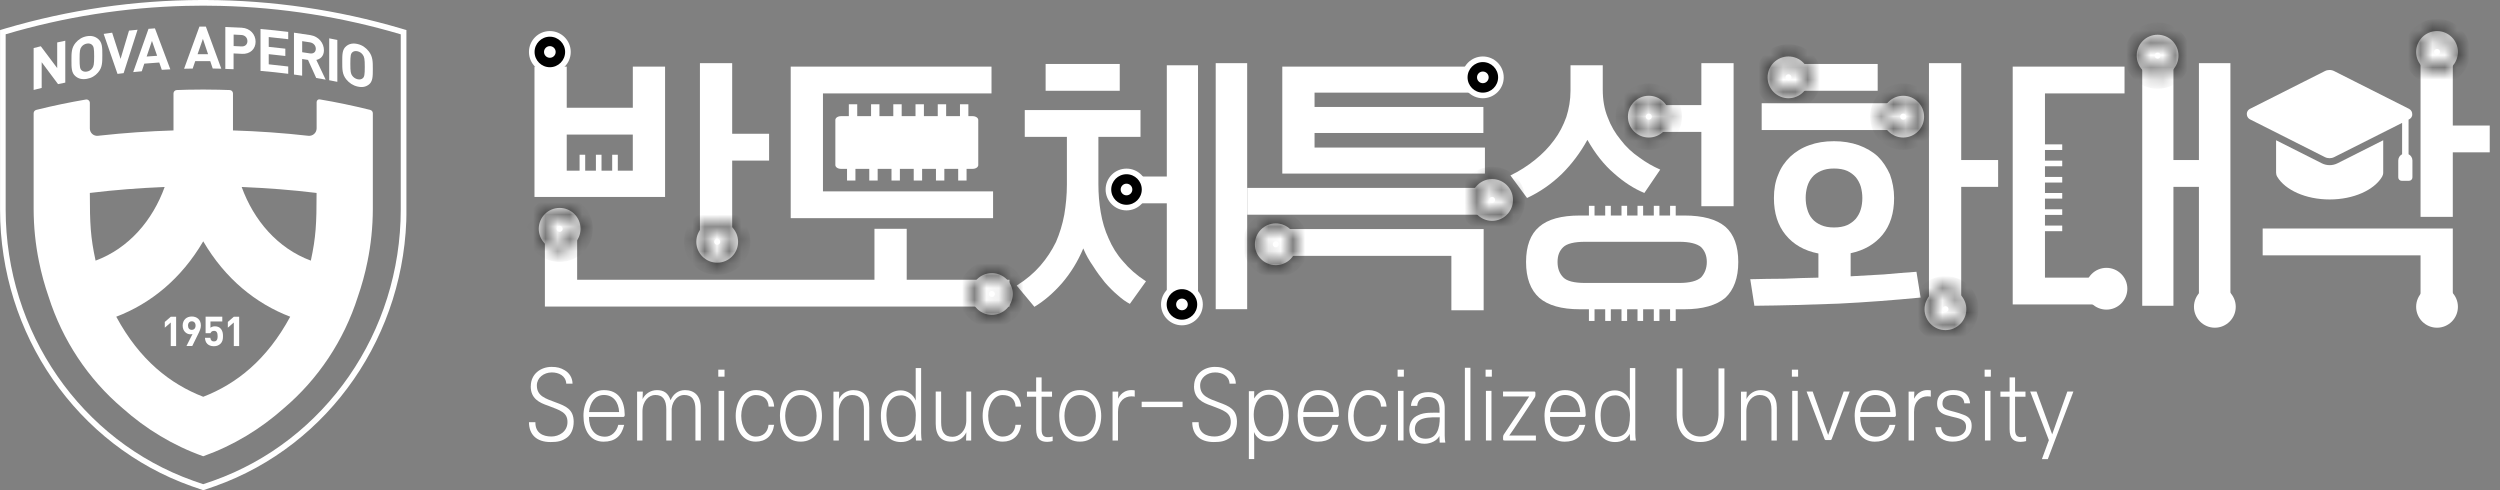 <svg width="204" height="40" viewBox="0 0 204 40" fill="none" xmlns="http://www.w3.org/2000/svg">
<rect x="0" y="0" width="204" height="40" fill="#808080" stroke="none"/>
<g clip-path="url(#clip0_185_1659)">
<g clip-path="url(#clip1_185_1659)">
<path d="M30.211 8.967L30.147 8.953C28.803 8.622 27.452 8.339 26.094 8.11C25.96 8.085 25.837 8.191 25.837 8.329V10.474C25.837 10.837 25.523 11.119 25.163 11.08H25.156C23.113 10.851 21.064 10.706 19.011 10.643V7.623C19.011 7.475 18.894 7.352 18.746 7.348C18.337 7.334 17.508 7.306 16.584 7.306C15.659 7.306 14.834 7.33 14.421 7.348C14.273 7.355 14.157 7.475 14.157 7.623V10.643C12.153 10.706 10.153 10.844 8.156 11.063C8.107 11.07 8.054 11.073 8.004 11.08H7.997C7.641 11.123 7.331 10.844 7.331 10.484V8.396C7.331 8.223 7.175 8.092 7.006 8.121C5.669 8.35 4.339 8.625 3.016 8.953L2.953 8.971C2.829 9.003 2.745 9.112 2.745 9.239V17.063C2.748 18.517 2.896 19.949 3.182 21.346C3.38 22.326 3.644 23.286 3.969 24.221C5.101 27.777 7.2 30.93 9.997 33.305C11.906 35.008 14.128 36.359 16.584 37.231C19.039 36.356 21.261 35.008 23.17 33.305C25.967 30.934 28.066 27.78 29.198 24.221C29.523 23.286 29.788 22.326 29.985 21.346C30.271 19.949 30.419 18.517 30.423 17.063V9.239C30.423 9.112 30.334 8.999 30.211 8.971V8.967ZM7.8 21.268C7.383 19.349 7.331 18.263 7.331 15.744C9.419 15.49 11.313 15.349 13.437 15.257C12.456 17.98 10.516 20.259 7.8 21.268ZM16.584 32.377C13.903 31.336 11.405 29.399 9.486 25.844C12.297 24.771 14.791 22.75 16.584 19.691C18.376 22.75 20.87 24.771 23.681 25.844C21.762 29.396 19.268 31.336 16.584 32.377ZM25.364 21.268C22.648 20.259 20.707 17.98 19.72 15.257C21.85 15.349 23.745 15.49 25.833 15.744C25.833 18.263 25.78 19.346 25.364 21.268Z" fill="white"/>
<path d="M4.738 6.865C4.29 6.262 3.845 5.665 3.401 5.076V7.175C3.182 7.228 2.963 7.285 2.745 7.341V3.923C2.939 3.873 3.136 3.824 3.33 3.775C3.775 4.364 4.223 4.956 4.667 5.556V3.464C4.886 3.415 5.108 3.369 5.327 3.323V6.741C5.129 6.784 4.932 6.823 4.738 6.865Z" fill="white"/>
<path d="M8.008 5.909C7.768 6.188 7.475 6.367 7.087 6.434C6.699 6.502 6.403 6.424 6.166 6.226C5.824 5.948 5.831 5.517 5.831 4.928C5.831 4.339 5.821 3.912 6.166 3.499C6.406 3.214 6.703 3.023 7.087 2.956C7.475 2.889 7.768 2.977 8.008 3.178C8.354 3.471 8.35 3.898 8.35 4.491C8.35 5.08 8.354 5.507 8.008 5.905V5.909ZM7.514 3.665C7.419 3.57 7.271 3.524 7.087 3.556C6.904 3.588 6.752 3.686 6.657 3.813C6.526 3.979 6.495 4.145 6.495 4.805C6.495 5.464 6.53 5.616 6.657 5.736C6.752 5.828 6.907 5.874 7.087 5.842C7.271 5.81 7.419 5.715 7.514 5.588C7.645 5.422 7.683 5.26 7.683 4.6C7.683 3.944 7.645 3.789 7.514 3.669V3.665Z" fill="white"/>
<path d="M10.089 5.969C9.923 5.99 9.754 6.008 9.588 6.029C9.211 4.939 8.837 3.849 8.459 2.766C8.689 2.731 8.922 2.699 9.151 2.667C9.38 3.38 9.609 4.092 9.839 4.805C10.068 4.036 10.297 3.267 10.527 2.498C10.759 2.473 10.992 2.448 11.225 2.427C10.844 3.602 10.467 4.784 10.089 5.965V5.969Z" fill="white"/>
<path d="M13.201 5.694C13.134 5.496 13.067 5.299 12.996 5.101C12.59 5.126 12.181 5.157 11.775 5.193C11.705 5.401 11.638 5.609 11.567 5.817C11.335 5.838 11.102 5.859 10.869 5.884C11.285 4.702 11.701 3.524 12.118 2.353C12.294 2.339 12.467 2.325 12.643 2.314C13.063 3.425 13.479 4.537 13.899 5.658C13.666 5.669 13.434 5.683 13.197 5.697L13.201 5.694ZM12.4 3.337C12.255 3.764 12.111 4.187 11.966 4.614C12.252 4.59 12.534 4.568 12.82 4.551C12.679 4.145 12.541 3.743 12.4 3.337Z" fill="white"/>
<path d="M17.36 5.595C17.293 5.394 17.226 5.189 17.155 4.988C16.746 4.985 16.34 4.985 15.931 4.988C15.86 5.189 15.793 5.394 15.723 5.595C15.49 5.595 15.254 5.602 15.021 5.609C15.437 4.459 15.857 3.313 16.273 2.17C16.449 2.17 16.626 2.17 16.799 2.17C17.218 3.309 17.638 4.455 18.058 5.605C17.825 5.598 17.589 5.595 17.356 5.591L17.36 5.595ZM16.555 3.178C16.411 3.591 16.266 4.007 16.121 4.424C16.407 4.424 16.693 4.424 16.979 4.424C16.837 4.007 16.696 3.595 16.559 3.178H16.555Z" fill="white"/>
<path d="M19.723 4.392C19.501 4.378 19.282 4.367 19.06 4.36V5.648C18.838 5.637 18.612 5.63 18.386 5.623V2.201C18.831 2.215 19.275 2.237 19.72 2.261C20.429 2.3 20.856 2.822 20.856 3.404C20.856 3.986 20.432 4.434 19.72 4.395L19.723 4.392ZM19.692 2.854C19.483 2.843 19.272 2.833 19.064 2.822V3.757C19.272 3.768 19.483 3.778 19.692 3.789C19.995 3.806 20.189 3.63 20.189 3.355C20.189 3.08 19.995 2.872 19.692 2.854Z" fill="white"/>
<path d="M21.258 5.785V2.367C22.013 2.431 22.764 2.508 23.519 2.603V3.2C22.99 3.133 22.461 3.076 21.928 3.023V3.824C22.38 3.866 22.831 3.916 23.283 3.972V4.568C22.831 4.515 22.38 4.466 21.928 4.42V5.249C22.457 5.302 22.99 5.359 23.519 5.426V6.022C22.768 5.926 22.013 5.849 21.258 5.785Z" fill="white"/>
<path d="M25.801 6.36C25.579 5.87 25.357 5.38 25.134 4.889C24.976 4.865 24.814 4.84 24.655 4.815V6.177C24.433 6.145 24.21 6.114 23.988 6.082V2.667C24.436 2.727 24.881 2.794 25.328 2.865C26.023 2.977 26.433 3.528 26.433 4.099C26.433 4.579 26.14 4.822 25.812 4.889C26.066 5.422 26.32 5.958 26.574 6.498C26.316 6.452 26.062 6.406 25.805 6.364L25.801 6.36ZM25.286 3.454C25.078 3.422 24.866 3.39 24.658 3.358V4.261C24.866 4.293 25.078 4.325 25.286 4.357C25.579 4.403 25.77 4.247 25.77 3.983C25.77 3.718 25.579 3.5 25.286 3.454Z" fill="white"/>
<path d="M26.863 6.547V3.129C27.085 3.171 27.304 3.214 27.526 3.26V6.678C27.304 6.632 27.085 6.59 26.863 6.547Z" fill="white"/>
<path d="M30.087 6.907C29.851 7.087 29.562 7.151 29.177 7.062C28.793 6.974 28.5 6.773 28.26 6.484C27.918 6.064 27.928 5.641 27.928 5.052C27.928 4.463 27.918 4.032 28.26 3.761C28.497 3.57 28.793 3.503 29.177 3.591C29.562 3.679 29.851 3.888 30.087 4.184C30.426 4.614 30.422 5.041 30.422 5.634C30.422 6.223 30.426 6.653 30.087 6.911V6.907ZM29.601 4.466C29.505 4.332 29.361 4.226 29.177 4.184C28.997 4.142 28.846 4.18 28.75 4.269C28.623 4.385 28.588 4.533 28.588 5.193C28.588 5.852 28.62 6.015 28.75 6.188C28.846 6.318 28.997 6.424 29.177 6.466C29.357 6.509 29.505 6.47 29.601 6.385C29.728 6.272 29.766 6.124 29.766 5.464C29.766 4.805 29.728 4.639 29.601 4.466Z" fill="white"/>
<path d="M13.934 28.235V26.316L13.447 26.739V26.27L13.934 25.847H14.372V28.239H13.934V28.235Z" fill="white"/>
<path d="M16.196 27.202L15.688 28.235H15.215L15.712 27.248C15.656 27.272 15.592 27.279 15.536 27.279C15.215 27.279 14.905 27.015 14.905 26.57C14.905 26.101 15.226 25.826 15.649 25.826C16.072 25.826 16.393 26.09 16.393 26.563C16.393 26.782 16.302 26.983 16.196 27.202ZM15.649 26.218C15.473 26.218 15.342 26.345 15.342 26.567C15.342 26.789 15.465 26.916 15.649 26.916C15.832 26.916 15.959 26.789 15.959 26.567C15.959 26.345 15.829 26.218 15.649 26.218Z" fill="white"/>
<path d="M17.977 28.059C17.871 28.165 17.698 28.253 17.451 28.253C17.204 28.253 17.021 28.165 16.919 28.062C16.77 27.914 16.739 27.741 16.725 27.565H17.162C17.187 27.752 17.271 27.861 17.455 27.861C17.54 27.861 17.61 27.837 17.663 27.784C17.741 27.706 17.758 27.579 17.758 27.427C17.758 27.152 17.677 26.997 17.465 26.997C17.289 26.997 17.208 27.099 17.176 27.191H16.777V25.84H18.139V26.232H17.173V26.747C17.236 26.687 17.37 26.627 17.532 26.627C17.73 26.627 17.882 26.69 17.98 26.789C18.167 26.976 18.196 27.202 18.196 27.427C18.196 27.696 18.16 27.883 17.984 28.059H17.977Z" fill="white"/>
<path d="M19.078 28.235V26.316L18.591 26.739V26.27L19.078 25.847H19.515V28.239H19.078V28.235Z" fill="white"/>
<path d="M33.068 2.427C32.959 2.395 32.85 2.36 32.74 2.328C27.565 0.801 22.193 0.018 16.774 0C16.711 0 16.647 0 16.584 0C16.52 0 16.453 0 16.39 0C10.971 0.018 5.602 0.801 0.423 2.328C0.314 2.36 0.205 2.392 0.099 2.427L0.004 2.455V17.102C0.004 27.276 6.276 36.342 15.61 39.665L16.541 39.986L16.587 40L16.633 39.986L17.564 39.665C26.898 36.345 33.171 27.276 33.171 17.102V2.455L33.075 2.427H33.068ZM16.584 39.51L15.762 39.227C6.611 35.971 0.462 27.082 0.462 17.102V2.797C5.253 1.379 10.199 0.603 15.158 0.48C16.107 0.455 17.056 0.455 18.005 0.48C22.965 0.603 27.907 1.379 32.701 2.801V17.102C32.701 27.082 26.553 35.975 17.406 39.227L16.58 39.51H16.584Z" fill="white"/>
</g>
<path d="M134.18 15.746C133.331 15.4 132.502 14.859 131.698 14.143C130.891 13.45 130.169 12.539 129.533 11.413C128.96 12.451 128.26 13.383 127.453 14.185C126.603 15.008 125.671 15.658 124.608 16.156L123.25 14.316C123.972 13.97 124.651 13.535 125.266 13.037C125.86 12.56 126.369 12.041 126.816 11.434C127.24 10.872 127.559 10.243 127.812 9.551C128.025 8.88 128.153 8.166 128.153 7.407V5.327H130.785V7.319C130.785 8.142 130.912 8.901 131.187 9.572C131.442 10.265 131.802 10.872 132.249 11.413C132.673 11.975 133.184 12.451 133.757 12.843C134.308 13.256 134.881 13.578 135.475 13.839L134.18 15.746Z" fill="white"/>
<path d="M140.783 18.497C140.061 17.89 138.937 17.586 137.451 17.586H128.918C127.41 17.586 126.307 17.89 125.607 18.497C124.885 19.105 124.526 20.079 124.526 21.379C124.526 22.679 124.885 23.654 125.607 24.304C126.307 24.911 127.41 25.236 128.918 25.236H137.451C138.937 25.236 140.061 24.911 140.783 24.304C141.484 23.654 141.843 22.679 141.843 21.379C141.843 20.079 141.484 19.105 140.783 18.497ZM138.81 22.634C138.469 22.937 137.875 23.089 137.028 23.089H129.344C128.452 23.089 127.858 22.937 127.562 22.634C127.245 22.309 127.096 21.898 127.096 21.377C127.096 20.854 127.245 20.466 127.562 20.165C127.86 19.882 128.454 19.73 129.344 19.73H137.028C137.877 19.73 138.471 19.882 138.81 20.165C139.108 20.468 139.276 20.857 139.276 21.377C139.276 21.896 139.105 22.309 138.81 22.634Z" fill="white"/>
<path d="M138.831 5.154H141.462V16.827H138.831V10.763H134.543V8.576H138.831V5.154Z" fill="white"/>
<path d="M89.629 11.175V15.03C89.629 15.831 89.693 16.59 89.821 17.325C89.949 18.084 90.159 18.798 90.458 19.448C90.756 20.141 91.137 20.769 91.646 21.331C92.133 21.917 92.748 22.458 93.513 22.956L92.197 24.796C91.859 24.623 91.539 24.384 91.201 24.082C90.839 23.779 90.5 23.433 90.159 23.044C89.821 22.631 89.502 22.199 89.203 21.723C88.884 21.267 88.609 20.791 88.396 20.271C87.951 21.331 87.379 22.263 86.657 23.108C85.935 23.931 85.171 24.581 84.406 25.036L82.963 23.302C83.727 22.825 84.364 22.285 84.894 21.677C85.403 21.091 85.829 20.442 86.167 19.749C86.465 19.057 86.697 18.319 86.846 17.517C86.974 16.737 87.059 15.935 87.059 15.069V11.17H83.621V8.984H93.065V11.17H89.627L89.629 11.175Z" fill="white"/>
<path d="M91.371 5.22H85.323V7.407H91.371V5.22Z" fill="white"/>
<path d="M95.212 5.327H97.758V24.951H95.212V16.59H91.923V14.404H95.212V5.327Z" fill="white"/>
<path d="M101.769 5.154H99.202V25.23H101.769V5.154Z" fill="white"/>
<path d="M122.382 15.333H101.772V17.52H122.382V15.333Z" fill="white"/>
<path d="M104.318 20.878V18.692H121.066V25.318H118.432V20.878H104.318Z" fill="white"/>
<path d="M104.635 5.436H121.045V7.559H107.267V8.728H121.045V10.851H107.267V12.041H121.17V14.164H104.635V5.436Z" fill="white"/>
<path d="M47.095 18.021V22.828H82.374V25.015H44.463V18.021H47.095Z" fill="white"/>
<path d="M51.638 5.436V8.792H46.245V5.436H43.614V16.071H54.27V5.436H51.638ZM51.638 13.927H46.245V10.981H51.636V13.927H51.638Z" fill="white"/>
<path d="M62.758 13.104H59.746V20.098H57.114V5.154H59.746V10.915H62.758V13.104Z" fill="white"/>
<path d="M71.356 23.259V18.67H73.987V23.259" fill="white"/>
<path d="M64.522 5.436H80.907V7.623H67.153V15.616H81.035V17.802H64.522V5.436Z" fill="white"/>
<path d="M79.37 9.479H79.019V8.51H78.334V9.479H77.205V8.51H76.52V9.479H75.391V8.51H74.706V9.479H73.577V8.51H72.893V9.479H71.763V8.51H71.079V9.479H69.95V8.51H69.265V9.479H68.618C68.368 9.479 68.165 9.618 68.165 9.788V13.469C68.165 13.639 68.37 13.778 68.618 13.778H69.118V14.729H69.803V13.778H70.932V14.729H71.617V13.778H72.746V14.729H73.431V13.778H74.56V14.729H75.244V13.778H76.374V14.729H77.058V13.778H78.188V14.729H78.872V13.778H79.373C79.623 13.778 79.826 13.639 79.826 13.469V9.788C79.826 9.618 79.62 9.479 79.373 9.479H79.37Z" fill="white"/>
<path d="M155.299 8.424H143.753V10.611H155.299V8.424Z" fill="white"/>
<path d="M153.219 5.22H145.94V7.407H153.219V5.22Z" fill="white"/>
<path d="M156.383 22.178C155.491 22.242 154.601 22.309 153.709 22.394C152.817 22.437 151.906 22.503 151.013 22.546V20.663C152.116 20.426 152.987 19.925 153.624 19.147C154.239 18.388 154.559 17.392 154.559 16.159C154.559 15.466 154.431 14.816 154.218 14.231C153.962 13.669 153.645 13.171 153.221 12.758C152.798 12.369 152.265 12.065 151.671 11.847C151.056 11.631 150.377 11.522 149.655 11.522C148.891 11.522 148.233 11.631 147.639 11.847C147.024 12.062 146.515 12.387 146.089 12.779C145.665 13.192 145.324 13.666 145.111 14.231C144.856 14.816 144.752 15.466 144.752 16.159C144.752 17.395 145.071 18.391 145.708 19.169C146.345 19.949 147.237 20.468 148.382 20.684V22.655C147.447 22.676 146.515 22.698 145.58 22.743C144.645 22.743 143.713 22.764 142.821 22.785L143.159 24.951C145.452 24.93 147.722 24.863 149.993 24.778C152.244 24.669 154.492 24.495 156.721 24.28L156.383 22.178ZM149.655 18.561C149.232 18.561 148.891 18.497 148.595 18.367C148.297 18.236 148.044 18.063 147.873 17.848C147.682 17.632 147.556 17.371 147.471 17.067C147.386 16.785 147.343 16.481 147.343 16.135C147.343 15.831 147.386 15.528 147.471 15.224C147.556 14.942 147.684 14.683 147.873 14.465C148.044 14.249 148.297 14.076 148.595 13.946C148.893 13.815 149.232 13.751 149.655 13.751C150.079 13.751 150.441 13.815 150.737 13.946C151.014 14.076 151.245 14.249 151.437 14.465C151.607 14.681 151.754 14.942 151.839 15.224C151.924 15.528 151.967 15.853 151.967 16.156C151.967 16.503 151.924 16.806 151.839 17.088C151.754 17.392 151.605 17.629 151.437 17.848C151.245 18.063 151.014 18.236 150.737 18.367C150.438 18.497 150.079 18.561 149.655 18.561Z" fill="white"/>
<path d="M163.047 15.248H160.035V25.233H157.403V5.154H160.035V13.059H163.047V15.248Z" fill="white"/>
<path d="M164.237 5.436H173.362V7.623H166.869V22.655H171.839V24.842H164.237V5.436Z" fill="white"/>
<path d="M179.432 5.154H182.002V25.233H179.432V15.248H177.352V24.951H174.806V5.327H177.352V13.059H179.432V5.154Z" fill="white"/>
<path d="M184.634 20.836V18.646H200.148V25.318H197.517V20.836H184.634Z" fill="white"/>
<path d="M203.163 12.433H200.148V17.696H197.517V5.154H200.148V10.243H203.163V12.433Z" fill="white"/>
<path d="M147.415 6.312C147.415 7.127 146.755 7.788 145.94 7.788C145.125 7.788 144.464 7.127 144.464 6.312C144.464 5.497 145.125 4.837 145.94 4.837C146.755 4.837 147.415 5.497 147.415 6.312Z" fill="white"/>
<mask id="path-42-inside-1_185_1659" fill="white">
<path d="M145.94 8.017C145 8.017 144.235 7.252 144.235 6.312C144.235 5.372 145 4.608 145.94 4.608C146.88 4.608 147.644 5.372 147.644 6.312C147.644 7.252 146.88 8.017 145.94 8.017ZM145.94 5.066C145.253 5.066 144.693 5.625 144.693 6.312C144.693 6.999 145.253 7.559 145.94 7.559C146.627 7.559 147.186 6.999 147.186 6.312C147.186 5.625 146.627 5.066 145.94 5.066Z"/>
</mask>
<path d="M145.94 8.017C145 8.017 144.235 7.252 144.235 6.312C144.235 5.372 145 4.608 145.94 4.608C146.88 4.608 147.644 5.372 147.644 6.312C147.644 7.252 146.88 8.017 145.94 8.017ZM145.94 5.066C145.253 5.066 144.693 5.625 144.693 6.312C144.693 6.999 145.253 7.559 145.94 7.559C146.627 7.559 147.186 6.999 147.186 6.312C147.186 5.625 146.627 5.066 145.94 5.066Z" fill="white"/>
<path d="M145.94 7.017C145.552 7.017 145.235 6.7 145.235 6.312H143.235C143.235 7.805 144.447 9.017 145.94 9.017V7.017ZM145.235 6.312C145.235 5.924 145.552 5.608 145.94 5.608V3.608C144.447 3.608 143.235 4.82 143.235 6.312H145.235ZM145.94 5.608C146.328 5.608 146.644 5.924 146.644 6.312H148.644C148.644 4.82 147.432 3.608 145.94 3.608V5.608ZM146.644 6.312C146.644 6.7 146.328 7.017 145.94 7.017V9.017C147.432 9.017 148.644 7.805 148.644 6.312H146.644ZM145.94 4.066C144.7 4.066 143.693 5.073 143.693 6.312H145.693C145.693 6.177 145.805 6.066 145.94 6.066V4.066ZM143.693 6.312C143.693 7.552 144.7 8.559 145.94 8.559V6.559C145.805 6.559 145.693 6.447 145.693 6.312H143.693ZM145.94 8.559C147.179 8.559 148.186 7.552 148.186 6.312H146.186C146.186 6.447 146.075 6.559 145.94 6.559V8.559ZM148.186 6.312C148.186 5.073 147.179 4.066 145.94 4.066V6.066C146.075 6.066 146.186 6.177 146.186 6.312H148.186Z" fill="black" mask="url(#path-42-inside-1_185_1659)"/>
<path d="M155.301 10.994C156.116 10.994 156.777 10.334 156.777 9.519C156.777 8.704 156.116 8.043 155.301 8.043C154.487 8.043 153.826 8.704 153.826 9.519C153.826 10.334 154.487 10.994 155.301 10.994Z" fill="white"/>
<mask id="path-45-inside-2_185_1659" fill="white">
<path d="M155.302 11.223C154.361 11.223 153.597 10.459 153.597 9.519C153.597 8.579 154.361 7.814 155.302 7.814C156.242 7.814 157.006 8.579 157.006 9.519C157.006 10.459 156.242 11.223 155.302 11.223ZM155.302 8.272C154.614 8.272 154.055 8.832 154.055 9.519C154.055 10.206 154.614 10.765 155.302 10.765C155.989 10.765 156.548 10.206 156.548 9.519C156.548 8.832 155.989 8.272 155.302 8.272Z"/>
</mask>
<path d="M155.302 11.223C154.361 11.223 153.597 10.459 153.597 9.519C153.597 8.579 154.361 7.814 155.302 7.814C156.242 7.814 157.006 8.579 157.006 9.519C157.006 10.459 156.242 11.223 155.302 11.223ZM155.302 8.272C154.614 8.272 154.055 8.832 154.055 9.519C154.055 10.206 154.614 10.765 155.302 10.765C155.989 10.765 156.548 10.206 156.548 9.519C156.548 8.832 155.989 8.272 155.302 8.272Z" fill="white"/>
<path d="M155.302 10.223C154.914 10.223 154.597 9.907 154.597 9.519H152.597C152.597 11.011 153.809 12.223 155.302 12.223V10.223ZM154.597 9.519C154.597 9.131 154.914 8.814 155.302 8.814V6.814C153.809 6.814 152.597 8.026 152.597 9.519H154.597ZM155.302 8.814C155.689 8.814 156.006 9.131 156.006 9.519H158.006C158.006 8.026 156.794 6.814 155.302 6.814V8.814ZM156.006 9.519C156.006 9.907 155.689 10.223 155.302 10.223V12.223C156.794 12.223 158.006 11.011 158.006 9.519H156.006ZM155.302 7.272C154.062 7.272 153.055 8.279 153.055 9.519H155.055C155.055 9.384 155.167 9.272 155.302 9.272V7.272ZM153.055 9.519C153.055 10.758 154.062 11.765 155.302 11.765V9.765C155.167 9.765 155.055 9.654 155.055 9.519H153.055ZM155.302 11.765C156.541 11.765 157.548 10.758 157.548 9.519H155.548C155.548 9.654 155.436 9.765 155.302 9.765V11.765ZM157.548 9.519C157.548 8.279 156.541 7.272 155.302 7.272V9.272C155.436 9.272 155.548 9.384 155.548 9.519H157.548Z" fill="black" mask="url(#path-45-inside-2_185_1659)"/>
<path d="M160.224 25.233C160.224 26.048 159.563 26.709 158.748 26.709C157.933 26.709 157.273 26.048 157.273 25.233C157.273 24.418 157.933 23.758 158.748 23.758C159.563 23.758 160.224 24.418 160.224 25.233Z" fill="white"/>
<mask id="path-48-inside-3_185_1659" fill="white">
<path d="M158.748 26.938C157.808 26.938 157.043 26.173 157.043 25.233C157.043 24.293 157.808 23.529 158.748 23.529C159.688 23.529 160.453 24.293 160.453 25.233C160.453 26.173 159.688 26.938 158.748 26.938ZM158.748 23.984C158.061 23.984 157.502 24.543 157.502 25.23C157.502 25.918 158.061 26.477 158.748 26.477C159.435 26.477 159.995 25.918 159.995 25.23C159.995 24.543 159.435 23.984 158.748 23.984Z"/>
</mask>
<path d="M158.748 26.938C157.808 26.938 157.043 26.173 157.043 25.233C157.043 24.293 157.808 23.529 158.748 23.529C159.688 23.529 160.453 24.293 160.453 25.233C160.453 26.173 159.688 26.938 158.748 26.938ZM158.748 23.984C158.061 23.984 157.502 24.543 157.502 25.23C157.502 25.918 158.061 26.477 158.748 26.477C159.435 26.477 159.995 25.918 159.995 25.23C159.995 24.543 159.435 23.984 158.748 23.984Z" fill="white"/>
<path d="M158.748 25.938C158.36 25.938 158.043 25.621 158.043 25.233H156.043C156.043 26.726 157.256 27.938 158.748 27.938V25.938ZM158.043 25.233C158.043 24.845 158.36 24.529 158.748 24.529V22.529C157.256 22.529 156.043 23.741 156.043 25.233H158.043ZM158.748 24.529C159.136 24.529 159.453 24.845 159.453 25.233H161.453C161.453 23.741 160.241 22.529 158.748 22.529V24.529ZM159.453 25.233C159.453 25.621 159.136 25.938 158.748 25.938V27.938C160.241 27.938 161.453 26.726 161.453 25.233H159.453ZM158.748 22.984C157.509 22.984 156.502 23.991 156.502 25.23H158.502C158.502 25.096 158.613 24.984 158.748 24.984V22.984ZM156.502 25.23C156.502 26.47 157.509 27.477 158.748 27.477V25.477C158.613 25.477 158.502 25.365 158.502 25.23H156.502ZM158.748 27.477C159.987 27.477 160.995 26.47 160.995 25.23H158.995C158.995 25.365 158.883 25.477 158.748 25.477V27.477ZM160.995 25.23C160.995 23.991 159.987 22.984 158.748 22.984V24.984C158.883 24.984 158.995 25.096 158.995 25.23H160.995Z" fill="black" mask="url(#path-48-inside-3_185_1659)"/>
<path d="M190.097 13.477C189.876 13.477 189.657 13.424 189.46 13.325L185.729 11.445V14.092C185.729 14.209 185.761 14.324 185.825 14.428C186.475 15.506 188.144 16.276 190.099 16.276C192.054 16.276 193.724 15.509 194.374 14.428C194.435 14.324 194.47 14.209 194.47 14.092V11.445L190.739 13.325C190.542 13.424 190.321 13.477 190.102 13.477H190.097Z" fill="white"/>
<path d="M196.547 9.756L196.595 9.732C196.662 9.697 196.715 9.649 196.755 9.593C196.758 9.588 196.761 9.585 196.766 9.58C196.769 9.575 196.771 9.572 196.774 9.567C196.782 9.556 196.787 9.546 196.792 9.532C196.806 9.506 196.816 9.479 196.824 9.452C196.824 9.45 196.824 9.444 196.827 9.442C196.827 9.434 196.83 9.428 196.832 9.42C196.832 9.418 196.832 9.412 196.832 9.41C196.832 9.402 196.835 9.396 196.835 9.388C196.835 9.386 196.835 9.383 196.835 9.38C196.835 9.372 196.835 9.364 196.838 9.356C196.838 9.356 196.838 9.354 196.838 9.351C196.838 9.343 196.838 9.332 196.838 9.324C196.843 9.154 196.758 8.978 196.585 8.885L192.209 6.68L190.467 5.801C190.438 5.785 190.406 5.771 190.376 5.761C190.344 5.75 190.315 5.739 190.283 5.732C190.235 5.721 190.187 5.713 190.139 5.71C190.131 5.71 190.123 5.71 190.115 5.71C190.107 5.71 190.099 5.71 190.091 5.71C190.027 5.71 189.963 5.718 189.902 5.732C189.884 5.737 189.868 5.739 189.849 5.745C189.833 5.75 189.817 5.755 189.801 5.761C189.769 5.771 189.74 5.785 189.71 5.801L187.676 6.826L183.59 8.885C183.489 8.941 183.417 9.024 183.377 9.117C183.377 9.122 183.371 9.127 183.369 9.135C183.369 9.138 183.366 9.143 183.366 9.146C183.366 9.151 183.361 9.157 183.361 9.165C183.361 9.17 183.358 9.173 183.355 9.178C183.355 9.183 183.353 9.191 183.35 9.199C183.35 9.199 183.35 9.205 183.35 9.207C183.35 9.215 183.348 9.223 183.345 9.231C183.345 9.231 183.345 9.234 183.345 9.237C183.345 9.245 183.345 9.255 183.342 9.263C183.342 9.263 183.342 9.263 183.342 9.266C183.342 9.277 183.342 9.285 183.342 9.295C183.34 9.41 183.374 9.524 183.449 9.615C183.454 9.623 183.462 9.631 183.47 9.639C183.473 9.644 183.478 9.647 183.483 9.652C183.491 9.66 183.502 9.668 183.51 9.676C183.515 9.681 183.523 9.687 183.529 9.692C183.531 9.692 183.534 9.697 183.539 9.7C183.555 9.713 183.574 9.724 183.593 9.735L189.71 12.819C189.83 12.88 189.961 12.909 190.091 12.909C190.222 12.909 190.352 12.88 190.472 12.819L196.012 10.028V12.585C195.826 12.68 195.698 12.875 195.698 13.098V14.476C195.698 14.63 195.823 14.752 195.975 14.752H196.577C196.731 14.752 196.854 14.627 196.854 14.476V13.098C196.854 12.875 196.726 12.68 196.539 12.585V9.759L196.547 9.756Z" fill="white"/>
<path d="M45.843 4.24C45.843 4.779 45.407 5.215 44.868 5.215C44.329 5.215 43.892 4.779 43.892 4.24C43.892 3.701 44.329 3.264 44.868 3.264C45.407 3.264 45.843 3.701 45.843 4.24Z" fill="white" stroke="black"/>
<path d="M44.868 5.945C43.928 5.945 43.163 5.18 43.163 4.24C43.163 3.3 43.928 2.535 44.868 2.535C45.808 2.535 46.572 3.3 46.572 4.24C46.572 5.18 45.808 5.945 44.868 5.945ZM44.868 2.994C44.181 2.994 43.621 3.553 43.621 4.24C43.621 4.927 44.181 5.486 44.868 5.486C45.555 5.486 46.114 4.927 46.114 4.24C46.114 3.553 45.555 2.994 44.868 2.994Z" fill="white"/>
<path d="M47.142 18.67C47.142 19.485 46.482 20.146 45.667 20.146C44.852 20.146 44.191 19.485 44.191 18.67C44.191 17.855 44.852 17.195 45.667 17.195C46.482 17.195 47.142 17.855 47.142 18.67Z" fill="white"/>
<mask id="path-55-inside-4_185_1659" fill="white">
<path d="M45.667 20.375C44.727 20.375 43.962 19.611 43.962 18.67C43.962 17.73 44.727 16.966 45.667 16.966C46.607 16.966 47.372 17.73 47.372 18.67C47.372 19.611 46.607 20.375 45.667 20.375ZM45.667 17.424C44.98 17.424 44.42 17.983 44.42 18.67C44.42 19.358 44.98 19.917 45.667 19.917C46.354 19.917 46.913 19.358 46.913 18.67C46.913 17.983 46.354 17.424 45.667 17.424Z"/>
</mask>
<path d="M45.667 20.375C44.727 20.375 43.962 19.611 43.962 18.67C43.962 17.73 44.727 16.966 45.667 16.966C46.607 16.966 47.372 17.73 47.372 18.67C47.372 19.611 46.607 20.375 45.667 20.375ZM45.667 17.424C44.98 17.424 44.42 17.983 44.42 18.67C44.42 19.358 44.98 19.917 45.667 19.917C46.354 19.917 46.913 19.358 46.913 18.67C46.913 17.983 46.354 17.424 45.667 17.424Z" fill="white"/>
<path d="M45.667 19.375C45.279 19.375 44.962 19.058 44.962 18.67H42.962C42.962 20.163 44.175 21.375 45.667 21.375V19.375ZM44.962 18.67C44.962 18.282 45.279 17.966 45.667 17.966V15.966C44.175 15.966 42.962 17.178 42.962 18.67H44.962ZM45.667 17.966C46.055 17.966 46.372 18.282 46.372 18.67H48.372C48.372 17.178 47.16 15.966 45.667 15.966V17.966ZM46.372 18.67C46.372 19.058 46.055 19.375 45.667 19.375V21.375C47.16 21.375 48.372 20.163 48.372 18.67H46.372ZM45.667 16.424C44.428 16.424 43.42 17.431 43.42 18.67H45.42C45.42 18.535 45.532 18.424 45.667 18.424V16.424ZM43.42 18.67C43.42 19.91 44.428 20.917 45.667 20.917V18.917C45.532 18.917 45.42 18.805 45.42 18.67H43.42ZM45.667 20.917C46.906 20.917 47.913 19.91 47.913 18.67H45.913C45.913 18.805 45.802 18.917 45.667 18.917V20.917ZM47.913 18.67C47.913 17.431 46.906 16.424 45.667 16.424V18.424C45.802 18.424 45.913 18.535 45.913 18.67H47.913Z" fill="black" mask="url(#path-55-inside-4_185_1659)"/>
<path d="M59.999 19.73C59.999 20.545 59.338 21.206 58.523 21.206C57.708 21.206 57.048 20.545 57.048 19.73C57.048 18.915 57.708 18.255 58.523 18.255C59.338 18.255 59.999 18.915 59.999 19.73Z" fill="white"/>
<mask id="path-58-inside-5_185_1659" fill="white">
<path d="M58.523 21.435C57.583 21.435 56.819 20.671 56.819 19.73C56.819 18.79 57.583 18.026 58.523 18.026C59.463 18.026 60.228 18.79 60.228 19.73C60.228 20.671 59.463 21.435 58.523 21.435ZM58.523 18.484C57.836 18.484 57.277 19.043 57.277 19.73C57.277 20.418 57.836 20.977 58.523 20.977C59.21 20.977 59.77 20.418 59.77 19.73C59.77 19.043 59.21 18.484 58.523 18.484Z"/>
</mask>
<path d="M58.523 21.435C57.583 21.435 56.819 20.671 56.819 19.73C56.819 18.79 57.583 18.026 58.523 18.026C59.463 18.026 60.228 18.79 60.228 19.73C60.228 20.671 59.463 21.435 58.523 21.435ZM58.523 18.484C57.836 18.484 57.277 19.043 57.277 19.73C57.277 20.418 57.836 20.977 58.523 20.977C59.21 20.977 59.77 20.418 59.77 19.73C59.77 19.043 59.21 18.484 58.523 18.484Z" fill="white"/>
<path d="M58.523 20.435C58.135 20.435 57.819 20.118 57.819 19.73H55.819C55.819 21.223 57.031 22.435 58.523 22.435V20.435ZM57.819 19.73C57.819 19.343 58.135 19.026 58.523 19.026V17.026C57.031 17.026 55.819 18.238 55.819 19.73H57.819ZM58.523 19.026C58.911 19.026 59.228 19.343 59.228 19.73H61.228C61.228 18.238 60.016 17.026 58.523 17.026V19.026ZM59.228 19.73C59.228 20.118 58.911 20.435 58.523 20.435V22.435C60.016 22.435 61.228 21.223 61.228 19.73H59.228ZM58.523 17.484C57.284 17.484 56.277 18.491 56.277 19.73H58.277C58.277 19.596 58.388 19.484 58.523 19.484V17.484ZM56.277 19.73C56.277 20.97 57.284 21.977 58.523 21.977V19.977C58.388 19.977 58.277 19.865 58.277 19.73H56.277ZM58.523 21.977C59.763 21.977 60.77 20.97 60.77 19.73H58.77C58.77 19.865 58.658 19.977 58.523 19.977V21.977ZM60.77 19.73C60.77 18.491 59.763 17.484 58.523 17.484V19.484C58.658 19.484 58.77 19.596 58.77 19.73H60.77Z" fill="black" mask="url(#path-58-inside-5_185_1659)"/>
<path d="M82.412 23.989C82.412 24.804 81.751 25.465 80.936 25.465C80.121 25.465 79.46 24.804 79.46 23.989C79.46 23.174 80.121 22.514 80.936 22.514C81.751 22.514 82.412 23.174 82.412 23.989Z" fill="white"/>
<mask id="path-61-inside-6_185_1659" fill="white">
<path d="M80.936 25.694C79.996 25.694 79.231 24.93 79.231 23.989C79.231 23.049 79.996 22.285 80.936 22.285C81.876 22.285 82.641 23.049 82.641 23.989C82.641 24.93 81.876 25.694 80.936 25.694ZM80.936 22.743C80.249 22.743 79.69 23.302 79.69 23.989C79.69 24.676 80.249 25.236 80.936 25.236C81.623 25.236 82.183 24.676 82.183 23.989C82.183 23.302 81.623 22.743 80.936 22.743Z"/>
</mask>
<path d="M80.936 25.694C79.996 25.694 79.231 24.93 79.231 23.989C79.231 23.049 79.996 22.285 80.936 22.285C81.876 22.285 82.641 23.049 82.641 23.989C82.641 24.93 81.876 25.694 80.936 25.694ZM80.936 22.743C80.249 22.743 79.69 23.302 79.69 23.989C79.69 24.676 80.249 25.236 80.936 25.236C81.623 25.236 82.183 24.676 82.183 23.989C82.183 23.302 81.623 22.743 80.936 22.743Z" fill="white"/>
<path d="M80.936 24.694C80.548 24.694 80.231 24.377 80.231 23.989H78.231C78.231 25.482 79.444 26.694 80.936 26.694V24.694ZM80.231 23.989C80.231 23.601 80.548 23.285 80.936 23.285V21.285C79.444 21.285 78.231 22.497 78.231 23.989H80.231ZM80.936 23.285C81.324 23.285 81.641 23.601 81.641 23.989H83.641C83.641 22.497 82.428 21.285 80.936 21.285V23.285ZM81.641 23.989C81.641 24.377 81.324 24.694 80.936 24.694V26.694C82.428 26.694 83.641 25.482 83.641 23.989H81.641ZM80.936 21.743C79.697 21.743 78.69 22.75 78.69 23.989H80.69C80.69 23.854 80.801 23.743 80.936 23.743V21.743ZM78.69 23.989C78.69 25.229 79.697 26.236 80.936 26.236V24.236C80.801 24.236 80.69 24.124 80.69 23.989H78.69ZM80.936 26.236C82.175 26.236 83.183 25.229 83.183 23.989H81.183C81.183 24.124 81.071 24.236 80.936 24.236V26.236ZM83.183 23.989C83.183 22.75 82.175 21.743 80.936 21.743V23.743C81.071 23.743 81.183 23.854 81.183 23.989H83.183Z" fill="black" mask="url(#path-61-inside-6_185_1659)"/>
<path d="M92.898 15.464C92.898 16.002 92.461 16.439 91.923 16.439C91.384 16.439 90.947 16.002 90.947 15.464C90.947 14.925 91.384 14.488 91.923 14.488C92.461 14.488 92.898 14.925 92.898 15.464Z" fill="white" stroke="black"/>
<path d="M91.923 17.168C90.982 17.168 90.218 16.404 90.218 15.464C90.218 14.523 90.982 13.759 91.923 13.759C92.863 13.759 93.627 14.523 93.627 15.464C93.627 16.404 92.863 17.168 91.923 17.168ZM91.923 14.217C91.235 14.217 90.676 14.777 90.676 15.464C90.676 16.151 91.235 16.71 91.923 16.71C92.61 16.71 93.169 16.151 93.169 15.464C93.169 14.777 92.61 14.217 91.923 14.217Z" fill="white"/>
<path d="M97.423 24.841C97.423 25.38 96.987 25.817 96.448 25.817C95.909 25.817 95.472 25.38 95.472 24.841C95.472 24.303 95.909 23.866 96.448 23.866C96.987 23.866 97.423 24.303 97.423 24.841Z" fill="white" stroke="black"/>
<path d="M96.445 26.546C95.505 26.546 94.74 25.782 94.74 24.842C94.74 23.901 95.505 23.137 96.445 23.137C97.385 23.137 98.15 23.901 98.15 24.842C98.15 25.782 97.385 26.546 96.445 26.546ZM96.445 23.595C95.758 23.595 95.199 24.154 95.199 24.842C95.199 25.529 95.758 26.088 96.445 26.088C97.132 26.088 97.692 25.529 97.692 24.842C97.692 24.154 97.132 23.595 96.445 23.595Z" fill="white"/>
<path d="M121.975 6.312C121.975 6.851 121.538 7.288 120.999 7.288C120.46 7.288 120.024 6.851 120.024 6.312C120.024 5.773 120.46 5.337 120.999 5.337C121.538 5.337 121.975 5.773 121.975 6.312Z" fill="white" stroke="black"/>
<path d="M120.999 8.017C120.059 8.017 119.295 7.252 119.295 6.312C119.295 5.372 120.059 4.608 120.999 4.608C121.939 4.608 122.704 5.372 122.704 6.312C122.704 7.252 121.939 8.017 120.999 8.017ZM120.999 5.066C120.312 5.066 119.753 5.625 119.753 6.312C119.753 6.999 120.312 7.559 120.999 7.559C121.686 7.559 122.246 6.999 122.246 6.312C122.246 5.625 121.686 5.066 120.999 5.066Z" fill="white"/>
<path d="M123.231 16.316C123.231 17.131 122.571 17.791 121.756 17.791C120.941 17.791 120.28 17.131 120.28 16.316C120.28 15.501 120.941 14.84 121.756 14.84C122.571 14.84 123.231 15.501 123.231 16.316Z" fill="white"/>
<mask id="path-70-inside-7_185_1659" fill="white">
<path d="M121.756 18.02C120.815 18.02 120.051 17.256 120.051 16.316C120.051 15.376 120.815 14.611 121.756 14.611C122.696 14.611 123.46 15.376 123.46 16.316C123.46 17.256 122.696 18.02 121.756 18.02ZM121.756 15.069C121.068 15.069 120.509 15.629 120.509 16.316C120.509 17.003 121.068 17.562 121.756 17.562C122.443 17.562 123.002 17.003 123.002 16.316C123.002 15.629 122.443 15.069 121.756 15.069Z"/>
</mask>
<path d="M121.756 18.02C120.815 18.02 120.051 17.256 120.051 16.316C120.051 15.376 120.815 14.611 121.756 14.611C122.696 14.611 123.46 15.376 123.46 16.316C123.46 17.256 122.696 18.02 121.756 18.02ZM121.756 15.069C121.068 15.069 120.509 15.629 120.509 16.316C120.509 17.003 121.068 17.562 121.756 17.562C122.443 17.562 123.002 17.003 123.002 16.316C123.002 15.629 122.443 15.069 121.756 15.069Z" fill="white"/>
<path d="M121.756 17.02C121.368 17.02 121.051 16.704 121.051 16.316H119.051C119.051 17.808 120.263 19.02 121.756 19.02V17.02ZM121.051 16.316C121.051 15.928 121.368 15.611 121.756 15.611V13.611C120.263 13.611 119.051 14.823 119.051 16.316H121.051ZM121.756 15.611C122.144 15.611 122.46 15.928 122.46 16.316H124.46C124.46 14.823 123.248 13.611 121.756 13.611V15.611ZM122.46 16.316C122.46 16.704 122.144 17.02 121.756 17.02V19.02C123.248 19.02 124.46 17.808 124.46 16.316H122.46ZM121.756 14.069C120.516 14.069 119.509 15.076 119.509 16.316H121.509C121.509 16.181 121.621 16.069 121.756 16.069V14.069ZM119.509 16.316C119.509 17.555 120.516 18.562 121.756 18.562V16.562C121.621 16.562 121.509 16.451 121.509 16.316H119.509ZM121.756 18.562C122.995 18.562 124.002 17.555 124.002 16.316H122.002C122.002 16.451 121.891 16.562 121.756 16.562V18.562ZM124.002 16.316C124.002 15.076 122.995 14.069 121.756 14.069V16.069C121.891 16.069 122.002 16.181 122.002 16.316H124.002Z" fill="black" mask="url(#path-70-inside-7_185_1659)"/>
<path d="M105.578 19.933C105.578 20.748 104.918 21.408 104.102 21.408C103.287 21.408 102.627 20.748 102.627 19.933C102.627 19.118 103.287 18.457 104.102 18.457C104.918 18.457 105.578 19.118 105.578 19.933Z" fill="white"/>
<mask id="path-73-inside-8_185_1659" fill="white">
<path d="M104.103 21.637C103.162 21.637 102.398 20.873 102.398 19.933C102.398 18.993 103.162 18.228 104.103 18.228C105.043 18.228 105.807 18.993 105.807 19.933C105.807 20.873 105.043 21.637 104.103 21.637ZM104.103 18.686C103.415 18.686 102.856 19.246 102.856 19.933C102.856 20.62 103.415 21.179 104.103 21.179C104.79 21.179 105.349 20.62 105.349 19.933C105.349 19.246 104.79 18.686 104.103 18.686Z"/>
</mask>
<path d="M104.103 21.637C103.162 21.637 102.398 20.873 102.398 19.933C102.398 18.993 103.162 18.228 104.103 18.228C105.043 18.228 105.807 18.993 105.807 19.933C105.807 20.873 105.043 21.637 104.103 21.637ZM104.103 18.686C103.415 18.686 102.856 19.246 102.856 19.933C102.856 20.62 103.415 21.179 104.103 21.179C104.79 21.179 105.349 20.62 105.349 19.933C105.349 19.246 104.79 18.686 104.103 18.686Z" fill="white"/>
<path d="M104.103 20.637C103.715 20.637 103.398 20.321 103.398 19.933H101.398C101.398 21.425 102.61 22.637 104.103 22.637V20.637ZM103.398 19.933C103.398 19.545 103.715 19.228 104.103 19.228V17.228C102.61 17.228 101.398 18.44 101.398 19.933H103.398ZM104.103 19.228C104.49 19.228 104.807 19.545 104.807 19.933H106.807C106.807 18.44 105.595 17.228 104.103 17.228V19.228ZM104.807 19.933C104.807 20.321 104.49 20.637 104.103 20.637V22.637C105.595 22.637 106.807 21.425 106.807 19.933H104.807ZM104.103 17.686C102.863 17.686 101.856 18.693 101.856 19.933H103.856C103.856 19.798 103.968 19.686 104.103 19.686V17.686ZM101.856 19.933C101.856 21.172 102.863 22.179 104.103 22.179V20.179C103.968 20.179 103.856 20.068 103.856 19.933H101.856ZM104.103 22.179C105.342 22.179 106.349 21.172 106.349 19.933H104.349C104.349 20.068 104.237 20.179 104.103 20.179V22.179ZM106.349 19.933C106.349 18.693 105.342 17.686 104.103 17.686V19.686C104.237 19.686 104.349 19.798 104.349 19.933H106.349Z" fill="black" mask="url(#path-73-inside-8_185_1659)"/>
<path d="M134.543 10.994C135.358 10.994 136.018 10.334 136.018 9.519C136.018 8.704 135.358 8.043 134.543 8.043C133.728 8.043 133.067 8.704 133.067 9.519C133.067 10.334 133.728 10.994 134.543 10.994Z" fill="white"/>
<mask id="path-76-inside-9_185_1659" fill="white">
<path d="M134.543 11.223C133.603 11.223 132.838 10.459 132.838 9.519C132.838 8.579 133.603 7.814 134.543 7.814C135.483 7.814 136.247 8.579 136.247 9.519C136.247 10.459 135.483 11.223 134.543 11.223ZM134.543 8.272C133.856 8.272 133.296 8.832 133.296 9.519C133.296 10.206 133.856 10.765 134.543 10.765C135.23 10.765 135.789 10.206 135.789 9.519C135.789 8.832 135.23 8.272 134.543 8.272Z"/>
</mask>
<path d="M134.543 11.223C133.603 11.223 132.838 10.459 132.838 9.519C132.838 8.579 133.603 7.814 134.543 7.814C135.483 7.814 136.247 8.579 136.247 9.519C136.247 10.459 135.483 11.223 134.543 11.223ZM134.543 8.272C133.856 8.272 133.296 8.832 133.296 9.519C133.296 10.206 133.856 10.765 134.543 10.765C135.23 10.765 135.789 10.206 135.789 9.519C135.789 8.832 135.23 8.272 134.543 8.272Z" fill="white"/>
<path d="M134.543 10.223C134.155 10.223 133.838 9.907 133.838 9.519H131.838C131.838 11.011 133.05 12.223 134.543 12.223V10.223ZM133.838 9.519C133.838 9.131 134.155 8.814 134.543 8.814V6.814C133.05 6.814 131.838 8.026 131.838 9.519H133.838ZM134.543 8.814C134.931 8.814 135.247 9.131 135.247 9.519H137.247C137.247 8.026 136.035 6.814 134.543 6.814V8.814ZM135.247 9.519C135.247 9.907 134.931 10.223 134.543 10.223V12.223C136.035 12.223 137.247 11.011 137.247 9.519H135.247ZM134.543 7.272C133.303 7.272 132.296 8.279 132.296 9.519H134.296C134.296 9.384 134.408 9.272 134.543 9.272V7.272ZM132.296 9.519C132.296 10.758 133.303 11.765 134.543 11.765V9.765C134.408 9.765 134.296 9.654 134.296 9.519H132.296ZM134.543 11.765C135.782 11.765 136.789 10.758 136.789 9.519H134.789C134.789 9.654 134.678 9.765 134.543 9.765V11.765ZM136.789 9.519C136.789 8.279 135.782 7.272 134.543 7.272V9.272C134.678 9.272 134.789 9.384 134.789 9.519H136.789Z" fill="black" mask="url(#path-76-inside-9_185_1659)"/>
<path d="M177.536 4.538C177.536 5.353 176.875 6.014 176.06 6.014C175.245 6.014 174.585 5.353 174.585 4.538C174.585 3.723 175.245 3.063 176.06 3.063C176.875 3.063 177.536 3.723 177.536 4.538Z" fill="white"/>
<mask id="path-79-inside-10_185_1659" fill="white">
<path d="M176.06 6.243C175.12 6.243 174.356 5.479 174.356 4.538C174.356 3.598 175.12 2.834 176.06 2.834C177 2.834 177.765 3.598 177.765 4.538C177.765 5.479 177 6.243 176.06 6.243ZM176.06 3.292C175.373 3.292 174.814 3.851 174.814 4.538C174.814 5.226 175.373 5.785 176.06 5.785C176.747 5.785 177.307 5.226 177.307 4.538C177.307 3.851 176.747 3.292 176.06 3.292Z"/>
</mask>
<path d="M176.06 6.243C175.12 6.243 174.356 5.479 174.356 4.538C174.356 3.598 175.12 2.834 176.06 2.834C177 2.834 177.765 3.598 177.765 4.538C177.765 5.479 177 6.243 176.06 6.243ZM176.06 3.292C175.373 3.292 174.814 3.851 174.814 4.538C174.814 5.226 175.373 5.785 176.06 5.785C176.747 5.785 177.307 5.226 177.307 4.538C177.307 3.851 176.747 3.292 176.06 3.292Z" fill="white"/>
<path d="M176.06 5.243C175.672 5.243 175.356 4.926 175.356 4.538H173.356C173.356 6.031 174.568 7.243 176.06 7.243V5.243ZM175.356 4.538C175.356 4.15 175.672 3.834 176.06 3.834V1.834C174.568 1.834 173.356 3.046 173.356 4.538H175.356ZM176.06 3.834C176.448 3.834 176.765 4.15 176.765 4.538H178.765C178.765 3.046 177.553 1.834 176.06 1.834V3.834ZM176.765 4.538C176.765 4.926 176.448 5.243 176.06 5.243V7.243C177.553 7.243 178.765 6.031 178.765 4.538H176.765ZM176.06 2.292C174.821 2.292 173.814 3.299 173.814 4.538H175.814C175.814 4.403 175.925 4.292 176.06 4.292V2.292ZM173.814 4.538C173.814 5.778 174.821 6.785 176.06 6.785V4.785C175.925 4.785 175.814 4.673 175.814 4.538H173.814ZM176.06 6.785C177.3 6.785 178.307 5.778 178.307 4.538H176.307C176.307 4.673 176.195 4.785 176.06 4.785V6.785ZM178.307 4.538C178.307 3.299 177.3 2.292 176.06 2.292V4.292C176.195 4.292 176.307 4.403 176.307 4.538H178.307Z" fill="black" mask="url(#path-79-inside-10_185_1659)"/>
<path d="M173.362 23.56C173.362 24.375 172.702 25.036 171.887 25.036C171.072 25.036 170.411 24.375 170.411 23.56C170.411 22.745 171.072 22.085 171.887 22.085C172.702 22.085 173.362 22.745 173.362 23.56Z" fill="white"/>
<path d="M171.887 25.265C170.947 25.265 170.182 24.501 170.182 23.56C170.182 22.62 170.947 21.856 171.887 21.856C172.827 21.856 173.591 22.62 173.591 23.56C173.591 24.501 172.827 25.265 171.887 25.265ZM171.887 22.314C171.2 22.314 170.64 22.873 170.64 23.56C170.64 24.248 171.2 24.807 171.887 24.807C172.574 24.807 173.133 24.248 173.133 23.56C173.133 22.873 172.574 22.314 171.887 22.314Z" fill="white"/>
<path d="M200.337 4.24C200.337 5.055 199.677 5.715 198.862 5.715C198.047 5.715 197.386 5.055 197.386 4.24C197.386 3.425 198.047 2.764 198.862 2.764C199.677 2.764 200.337 3.425 200.337 4.24Z" fill="white"/>
<mask id="path-84-inside-11_185_1659" fill="white">
<path d="M198.862 5.945C197.922 5.945 197.157 5.18 197.157 4.24C197.157 3.3 197.922 2.535 198.862 2.535C199.802 2.535 200.566 3.3 200.566 4.24C200.566 5.18 199.802 5.945 198.862 5.945ZM198.862 2.994C198.175 2.994 197.615 3.553 197.615 4.24C197.615 4.927 198.175 5.486 198.862 5.486C199.549 5.486 200.108 4.927 200.108 4.24C200.108 3.553 199.549 2.994 198.862 2.994Z"/>
</mask>
<path d="M198.862 5.945C197.922 5.945 197.157 5.18 197.157 4.24C197.157 3.3 197.922 2.535 198.862 2.535C199.802 2.535 200.566 3.3 200.566 4.24C200.566 5.18 199.802 5.945 198.862 5.945ZM198.862 2.994C198.175 2.994 197.615 3.553 197.615 4.24C197.615 4.927 198.175 5.486 198.862 5.486C199.549 5.486 200.108 4.927 200.108 4.24C200.108 3.553 199.549 2.994 198.862 2.994Z" fill="white"/>
<path d="M198.862 4.945C198.474 4.945 198.157 4.628 198.157 4.24H196.157C196.157 5.732 197.369 6.945 198.862 6.945V4.945ZM198.157 4.24C198.157 3.852 198.474 3.535 198.862 3.535V1.535C197.369 1.535 196.157 2.748 196.157 4.24H198.157ZM198.862 3.535C199.25 3.535 199.566 3.852 199.566 4.24H201.566C201.566 2.748 200.354 1.535 198.862 1.535V3.535ZM199.566 4.24C199.566 4.628 199.25 4.945 198.862 4.945V6.945C200.354 6.945 201.566 5.732 201.566 4.24H199.566ZM198.862 1.994C197.622 1.994 196.615 3.001 196.615 4.24H198.615C198.615 4.105 198.727 3.994 198.862 3.994V1.994ZM196.615 4.24C196.615 5.479 197.622 6.486 198.862 6.486V4.486C198.727 4.486 198.615 4.375 198.615 4.24H196.615ZM198.862 6.486C200.101 6.486 201.108 5.479 201.108 4.24H199.108C199.108 4.375 198.997 4.486 198.862 4.486V6.486ZM201.108 4.24C201.108 3.001 200.101 1.994 198.862 1.994V3.994C198.997 3.994 199.108 4.105 199.108 4.24H201.108Z" fill="black" mask="url(#path-84-inside-11_185_1659)"/>
<path d="M200.337 25.036C200.337 25.851 199.677 26.512 198.862 26.512C198.047 26.512 197.386 25.851 197.386 25.036C197.386 24.221 198.047 23.56 198.862 23.56C199.677 23.56 200.337 24.221 200.337 25.036Z" fill="white"/>
<path d="M198.862 26.741C197.922 26.741 197.157 25.976 197.157 25.036C197.157 24.096 197.922 23.331 198.862 23.331C199.802 23.331 200.566 24.096 200.566 25.036C200.566 25.976 199.802 26.741 198.862 26.741ZM198.862 23.79C198.175 23.79 197.615 24.349 197.615 25.036C197.615 25.723 198.175 26.282 198.862 26.282C199.549 26.282 200.108 25.723 200.108 25.036C200.108 24.349 199.549 23.79 198.862 23.79Z" fill="white"/>
<path d="M182.207 25.036C182.207 25.851 181.547 26.512 180.732 26.512C179.917 26.512 179.256 25.851 179.256 25.036C179.256 24.221 179.917 23.56 180.732 23.56C181.547 23.56 182.207 24.221 182.207 25.036Z" fill="white"/>
<path d="M180.732 26.741C179.792 26.741 179.027 25.976 179.027 25.036C179.027 24.096 179.792 23.331 180.732 23.331C181.672 23.331 182.437 24.096 182.437 25.036C182.437 25.976 181.672 26.741 180.732 26.741ZM180.732 23.79C180.045 23.79 179.485 24.349 179.485 25.036C179.485 25.723 180.045 26.282 180.732 26.282C181.419 26.282 181.978 25.723 181.978 25.036C181.978 24.349 181.419 23.79 180.732 23.79Z" fill="white"/>
<path d="M47.752 12.627H47.294V14.729H47.752V12.627Z" fill="white"/>
<path d="M49.084 12.627H48.626V14.729H49.084V12.627Z" fill="white"/>
<path d="M50.413 12.627H49.955V14.729H50.413V12.627Z" fill="white"/>
<path d="M130.114 16.795H129.656V18.897H130.114V16.795Z" fill="white"/>
<path d="M131.443 16.795H130.985V18.897H131.443V16.795Z" fill="white"/>
<path d="M132.772 16.795H132.314V18.897H132.772V16.795Z" fill="white"/>
<path d="M134.079 16.795H133.621V18.897H134.079V16.795Z" fill="white"/>
<path d="M135.409 16.795H134.95V18.897H135.409V16.795Z" fill="white"/>
<path d="M136.738 16.795H136.28V18.897H136.738V16.795Z" fill="white"/>
<path d="M130.114 24.088H129.656V26.189H130.114V24.088Z" fill="white"/>
<path d="M131.443 24.088H130.985V26.189H131.443V24.088Z" fill="white"/>
<path d="M132.772 24.088H132.314V26.189H132.772V24.088Z" fill="white"/>
<path d="M134.079 24.088H133.621V26.189H134.079V24.088Z" fill="white"/>
<path d="M135.409 24.088H134.95V26.189H135.409V24.088Z" fill="white"/>
<path d="M136.738 24.088H136.28V26.189H136.738V24.088Z" fill="white"/>
<path d="M168.278 11.78H166.176V12.238H168.278V11.78Z" fill="white"/>
<path d="M168.278 13.109H166.176V13.567H168.278V13.109Z" fill="white"/>
<path d="M168.278 14.438H166.176V14.896H168.278V14.438Z" fill="white"/>
<path d="M168.278 15.749H166.176V16.207H168.278V15.749Z" fill="white"/>
<path d="M168.278 17.078H166.176V17.536H168.278V17.078Z" fill="white"/>
<path d="M168.278 18.407H166.176V18.865H168.278V18.407Z" fill="white"/>
<path d="M43.313 31.52C43.313 30.492 44.149 29.938 45.009 29.938C45.462 29.938 45.749 30.016 46.076 30.21C46.453 30.429 46.711 30.81 46.72 31.31H46.208C46.172 30.657 45.593 30.39 45.03 30.39C44.371 30.39 43.807 30.828 43.807 31.451C43.807 32.317 44.503 32.518 45.354 32.838C46.16 33.135 46.804 33.392 46.813 34.405C46.813 34.99 46.612 35.442 46.265 35.706C45.857 36.002 45.504 36.071 44.925 36.071C43.793 36.071 43.169 35.472 43.163 34.45H43.688C43.673 35.331 44.302 35.619 44.997 35.619C45.605 35.619 46.306 35.229 46.306 34.441C46.306 33.653 45.743 33.497 44.736 33.108C43.987 32.859 43.307 32.515 43.307 31.52H43.313Z" fill="white"/>
<path d="M50.834 34.022H48.059C48.065 34.933 48.473 35.634 49.378 35.634C49.896 35.634 50.319 35.229 50.45 34.669H50.933C50.711 35.619 50.157 36.041 49.246 36.041C48.122 36.041 47.61 35.059 47.61 33.938C47.61 32.817 48.158 31.834 49.276 31.834C50.474 31.834 50.963 32.676 50.978 33.86C50.978 33.968 50.933 34.025 50.837 34.025L50.834 34.022ZM50.522 33.623C50.477 32.79 50.034 32.23 49.273 32.23C48.569 32.23 48.134 32.862 48.065 33.623H50.522Z" fill="white"/>
<path d="M55.88 31.831C56.686 31.831 57.183 32.323 57.183 33.273V35.945H56.746V33.422C56.746 32.634 56.479 32.23 55.82 32.23C55.376 32.23 54.879 32.62 54.807 33.36V35.945H54.37V33.422C54.37 32.634 54.103 32.23 53.468 32.23C52.958 32.23 52.425 32.712 52.425 33.578V35.945H51.987V31.957H52.455L52.434 32.566C52.635 32.146 53.078 31.834 53.603 31.834C54.157 31.834 54.52 32.059 54.72 32.661C54.921 32.164 55.349 31.834 55.883 31.834L55.88 31.831Z" fill="white"/>
<path d="M59.122 30.165V30.735H58.612V30.165H59.122ZM58.639 31.894H59.092V35.945H58.639V31.894Z" fill="white"/>
<path d="M62.72 33.18C62.691 32.547 62.268 32.236 61.654 32.236C60.995 32.236 60.485 32.976 60.485 33.926C60.485 34.876 60.998 35.625 61.654 35.625C62.232 35.625 62.651 35.304 62.712 34.666H63.17C63.044 35.577 62.475 36.038 61.669 36.038C60.557 36.038 60.033 35.056 60.033 33.935C60.033 32.814 60.596 31.831 61.705 31.831C62.49 31.831 63.125 32.329 63.17 33.18H62.717H62.72Z" fill="white"/>
<path d="M67.071 33.935C67.071 35.017 66.523 36.038 65.33 36.038C64.138 36.038 63.643 35.017 63.643 33.935C63.643 32.853 64.162 31.831 65.33 31.831C66.499 31.831 67.071 32.853 67.071 33.935ZM65.33 32.236C64.428 32.236 64.072 33.171 64.072 33.935C64.072 34.699 64.428 35.625 65.33 35.625C66.232 35.625 66.634 34.705 66.634 33.935C66.634 33.165 66.241 32.236 65.33 32.236Z" fill="white"/>
<path d="M68.477 31.957L68.456 32.566C68.656 32.146 69.1 31.834 69.624 31.834C70.454 31.834 70.933 32.326 70.933 33.276V35.949H70.496V33.425C70.496 32.638 70.184 32.233 69.519 32.233C69.001 32.233 68.447 32.715 68.447 33.581V35.949H68.009V31.96H68.477V31.957Z" fill="white"/>
<path d="M74.715 35.4C74.484 35.828 74.086 36.071 73.507 36.071C72.537 36.071 71.88 35.316 71.88 33.929C71.88 32.541 72.606 31.855 73.507 31.855C74.017 31.855 74.52 32.167 74.721 32.682V30.034H75.164V35.355C75.164 35.541 75.185 35.852 75.215 35.948H74.742L74.712 35.403L74.715 35.4ZM72.333 33.905C72.333 34.986 72.77 35.658 73.471 35.658C74.367 35.658 74.73 35.103 74.73 33.881C74.73 32.805 74.137 32.26 73.531 32.26C72.881 32.26 72.333 32.727 72.333 33.905Z" fill="white"/>
<path d="M78.832 35.945L78.853 35.274C78.601 35.796 78.149 36.038 77.618 36.038C76.803 36.038 76.354 35.532 76.354 34.582V31.948H76.797V34.45C76.797 35.238 77.064 35.643 77.738 35.643C78.278 35.643 78.85 35.16 78.85 34.294V31.948H79.249V35.945H78.835H78.832Z" fill="white"/>
<path d="M82.871 33.18C82.841 32.547 82.419 32.236 81.804 32.236C81.145 32.236 80.636 32.976 80.636 33.926C80.636 34.876 81.145 35.625 81.804 35.625C82.383 35.625 82.802 35.304 82.862 34.666H83.32C83.195 35.577 82.625 36.038 81.819 36.038C80.708 36.038 80.183 35.056 80.183 33.935C80.183 32.814 80.747 31.831 81.855 31.831C82.64 31.831 83.276 32.329 83.32 33.18H82.868H82.871Z" fill="white"/>
<path d="M84.995 30.798V31.957H85.846V32.371H84.995V35.059C84.995 35.58 85.226 35.673 85.514 35.673C85.706 35.673 85.84 35.634 85.897 35.619V35.993C85.777 36.023 85.625 36.056 85.46 36.056C84.926 36.056 84.549 35.853 84.549 34.996V32.371H83.8V31.957H84.549V30.798H84.992H84.995Z" fill="white"/>
<path d="M89.859 33.935C89.859 35.017 89.31 36.038 88.118 36.038C86.925 36.038 86.431 35.017 86.431 33.935C86.431 32.853 86.949 31.831 88.118 31.831C89.286 31.831 89.859 32.853 89.859 33.935ZM88.118 32.236C87.216 32.236 86.859 33.171 86.859 33.935C86.859 34.699 87.216 35.625 88.118 35.625C89.019 35.625 89.421 34.705 89.421 33.935C89.421 33.165 89.028 32.236 88.118 32.236Z" fill="white"/>
<path d="M91.228 33.569V35.945H90.784V31.957H91.252L91.231 32.533C91.498 32.017 91.92 31.831 92.298 31.831C92.417 31.831 92.558 31.84 92.594 31.855V32.371C92.558 32.356 92.468 32.341 92.322 32.341C91.797 32.341 91.234 32.706 91.234 33.572L91.228 33.569Z" fill="white"/>
<path d="M96.498 32.781V33.219H93.16V32.781H96.498Z" fill="white"/>
<path d="M97.436 31.52C97.436 30.492 98.272 29.938 99.132 29.938C99.585 29.938 99.872 30.016 100.199 30.21C100.576 30.429 100.834 30.81 100.843 31.31H100.331C100.295 30.657 99.716 30.39 99.153 30.39C98.494 30.39 97.931 30.828 97.931 31.451C97.931 32.317 98.626 32.518 99.477 32.838C100.283 33.135 100.927 33.392 100.936 34.405C100.936 34.99 100.735 35.442 100.388 35.706C99.98 36.002 99.626 36.071 99.048 36.071C97.916 36.071 97.292 35.472 97.286 34.45H97.811C97.796 35.331 98.425 35.619 99.12 35.619C99.728 35.619 100.43 35.229 100.43 34.441C100.43 33.653 99.866 33.497 98.859 33.108C98.11 32.859 97.43 32.515 97.43 31.52H97.436Z" fill="white"/>
<path d="M101.907 37.465V31.924H102.344L102.338 32.518C102.59 32.104 102.968 31.808 103.567 31.808C104.7 31.808 105.167 32.781 105.167 33.902C105.167 35.023 104.628 36.02 103.531 36.02C102.938 36.02 102.524 35.739 102.323 35.25L102.344 36.02V37.462H101.907V37.465ZM102.305 33.836C102.305 34.951 102.89 35.613 103.57 35.613C104.4 35.613 104.709 34.63 104.709 33.869C104.709 33.027 104.376 32.209 103.54 32.209C102.704 32.209 102.303 32.988 102.303 33.836H102.305Z" fill="white"/>
<path d="M109.116 34.022H106.342C106.348 34.933 106.755 35.634 107.66 35.634C108.178 35.634 108.601 35.229 108.733 34.669H109.215C108.993 35.619 108.439 36.041 107.528 36.041C106.404 36.041 105.892 35.059 105.892 33.938C105.892 32.817 106.44 31.834 107.558 31.834C108.757 31.834 109.245 32.676 109.26 33.86C109.26 33.968 109.215 34.025 109.119 34.025L109.116 34.022ZM108.805 33.623C108.76 32.79 108.316 32.23 107.555 32.23C106.851 32.23 106.416 32.862 106.348 33.623H108.805Z" fill="white"/>
<path d="M112.691 33.18C112.661 32.547 112.238 32.236 111.624 32.236C110.965 32.236 110.455 32.976 110.455 33.926C110.455 34.876 110.968 35.625 111.624 35.625C112.202 35.625 112.622 35.304 112.682 34.666H113.14C113.014 35.577 112.445 36.038 111.639 36.038C110.527 36.038 110.003 35.056 110.003 33.935C110.003 32.814 110.566 31.831 111.675 31.831C112.46 31.831 113.095 32.329 113.14 33.18H112.688H112.691Z" fill="white"/>
<path d="M114.555 30.165V30.735H114.045V30.165H114.555ZM114.075 31.894H114.528V35.945H114.075V31.894Z" fill="white"/>
<path d="M117.466 33.321C117.421 32.62 117.058 32.395 116.54 32.395C116.082 32.395 115.689 32.56 115.644 33.121H115.135C115.18 32.351 115.83 32 116.549 32C117.394 32 117.903 32.404 117.888 33.348V35.521C117.888 35.706 117.909 36.018 117.939 36.114H117.481L117.451 35.578C117.289 35.928 116.786 36.21 116.243 36.21C115.518 36.21 115 35.829 115 35.017C115 34.463 115.273 34.074 115.74 33.873C116.237 33.63 116.933 33.678 117.466 33.678V33.327V33.321ZM116.333 35.799C117.259 35.799 117.487 34.951 117.487 34.056C116.768 34.056 115.452 33.954 115.452 35.02C115.452 35.596 115.89 35.799 116.333 35.799Z" fill="white"/>
<path d="M119.987 35.945H119.534V30.01H119.987V35.945Z" fill="white"/>
<path d="M121.734 30.165V30.735H121.224V30.165H121.734ZM121.251 31.894H121.704V35.945H121.251V31.894Z" fill="white"/>
<path d="M123.577 34.933L123.154 35.541H125.329V35.945H122.777C122.672 35.945 122.651 35.921 122.651 35.813V35.658C122.651 35.58 122.672 35.517 122.711 35.454L124.383 32.961L124.781 32.353H122.648V31.948H125.165C125.27 31.948 125.29 31.972 125.29 32.08V32.236C125.29 32.314 125.27 32.377 125.231 32.44L123.574 34.933H123.577Z" fill="white"/>
<path d="M129.255 34.022H126.48C126.486 34.933 126.893 35.634 127.798 35.634C128.317 35.634 128.739 35.229 128.871 34.669H129.353C129.132 35.619 128.577 36.041 127.667 36.041C126.543 36.041 126.031 35.059 126.031 33.938C126.031 32.817 126.579 31.834 127.696 31.834C128.895 31.834 129.383 32.676 129.398 33.86C129.398 33.968 129.353 34.025 129.258 34.025L129.255 34.022ZM128.943 33.623C128.898 32.79 128.455 32.23 127.693 32.23C126.989 32.23 126.555 32.862 126.486 33.623H128.943Z" fill="white"/>
<path d="M132.991 35.4C132.76 35.828 132.362 36.071 131.784 36.071C130.813 36.071 130.156 35.316 130.156 33.929C130.156 32.541 130.882 31.855 131.784 31.855C132.293 31.855 132.796 32.167 132.997 32.682V30.034H133.44V35.355C133.44 35.541 133.461 35.852 133.491 35.948H133.018L132.988 35.403L132.991 35.4ZM130.609 33.905C130.609 34.986 131.046 35.658 131.748 35.658C132.643 35.658 133.006 35.103 133.006 33.881C133.006 32.805 132.413 32.26 131.807 32.26C131.157 32.26 130.609 32.727 130.609 33.905Z" fill="white"/>
<path d="M136.817 30.064H137.291V33.866C137.327 34.966 137.884 35.619 138.75 35.619C139.616 35.619 140.185 34.966 140.23 33.866V30.064H140.713V33.872C140.692 35.133 140.062 36.068 138.75 36.068C137.438 36.068 136.826 35.133 136.817 33.872V30.064Z" fill="white"/>
<path d="M142.531 31.957L142.51 32.566C142.711 32.146 143.155 31.834 143.679 31.834C144.509 31.834 144.988 32.326 144.988 33.276V35.949H144.551V33.425C144.551 32.638 144.239 32.233 143.574 32.233C143.056 32.233 142.501 32.715 142.501 33.581V35.949H142.064V31.96H142.531V31.957Z" fill="white"/>
<path d="M146.726 30.165V30.735H146.217V30.165H146.726ZM146.244 31.894H146.696V35.945H146.244V31.894Z" fill="white"/>
<path d="M149.48 35.804C149.45 35.873 149.42 35.912 149.333 35.912H149.022C148.932 35.912 148.902 35.873 148.875 35.804L147.416 31.948H147.913L149.177 35.493L150.442 31.948H150.936L149.477 35.804H149.48Z" fill="white"/>
<path d="M154.565 34.022H151.79C151.796 34.933 152.204 35.634 153.109 35.634C153.627 35.634 154.05 35.229 154.181 34.669H154.664C154.442 35.619 153.888 36.041 152.977 36.041C151.853 36.041 151.341 35.059 151.341 33.938C151.341 32.817 151.889 31.834 153.007 31.834C154.205 31.834 154.694 32.676 154.709 33.86C154.709 33.968 154.664 34.025 154.568 34.025L154.565 34.022ZM154.253 33.623C154.208 32.79 153.765 32.23 153.004 32.23C152.3 32.23 151.865 32.862 151.796 33.623H154.253Z" fill="white"/>
<path d="M156.186 33.569V35.945H155.742V31.957H156.21L156.189 32.533C156.456 32.017 156.878 31.831 157.256 31.831C157.375 31.831 157.516 31.84 157.552 31.855V32.371C157.516 32.356 157.426 32.341 157.28 32.341C156.755 32.341 156.192 32.706 156.192 33.572L156.186 33.569Z" fill="white"/>
<path d="M159.404 31.831C160.114 31.831 160.683 32.089 160.758 32.913H160.291C160.255 32.392 159.823 32.227 159.365 32.227C158.952 32.227 158.505 32.398 158.505 32.913C158.505 33.56 159.194 33.434 160.192 33.833C160.71 34.004 160.887 34.3 160.887 34.744C160.887 35.655 160.177 36.038 159.317 36.038C158.682 36.038 157.963 35.736 157.927 34.861H158.394C158.43 35.475 158.934 35.631 159.422 35.631C159.91 35.631 160.435 35.406 160.429 34.813C160.429 34.19 159.805 34.136 159.221 33.986C158.628 33.839 158.068 33.698 158.068 32.934C158.068 32.107 158.757 31.828 159.401 31.828L159.404 31.831Z" fill="white"/>
<path d="M162.454 30.165V30.735H161.945V30.165H162.454ZM161.972 31.894H162.424V35.945H161.972V31.894Z" fill="white"/>
<path d="M164.429 30.798V31.957H165.28V32.371H164.429V35.059C164.429 35.58 164.659 35.673 164.947 35.673C165.139 35.673 165.274 35.634 165.331 35.619V35.993C165.211 36.023 165.058 36.056 164.893 36.056C164.36 36.056 163.982 35.853 163.982 34.996V32.371H163.233V31.957H163.982V30.798H164.426H164.429Z" fill="white"/>
<path d="M165.666 31.948H166.179L167.458 35.445L168.696 31.948H169.19L167.102 37.465H166.619L167.188 35.915L165.663 31.951L165.666 31.948Z" fill="white"/>
</g>
<defs>
<clipPath id="clip0_185_1659">
<rect width="203.163" height="40" fill="white"/>
</clipPath>
<clipPath id="clip1_185_1659">
<rect width="33.163" height="40" fill="white"/>
</clipPath>
</defs>
</svg>

